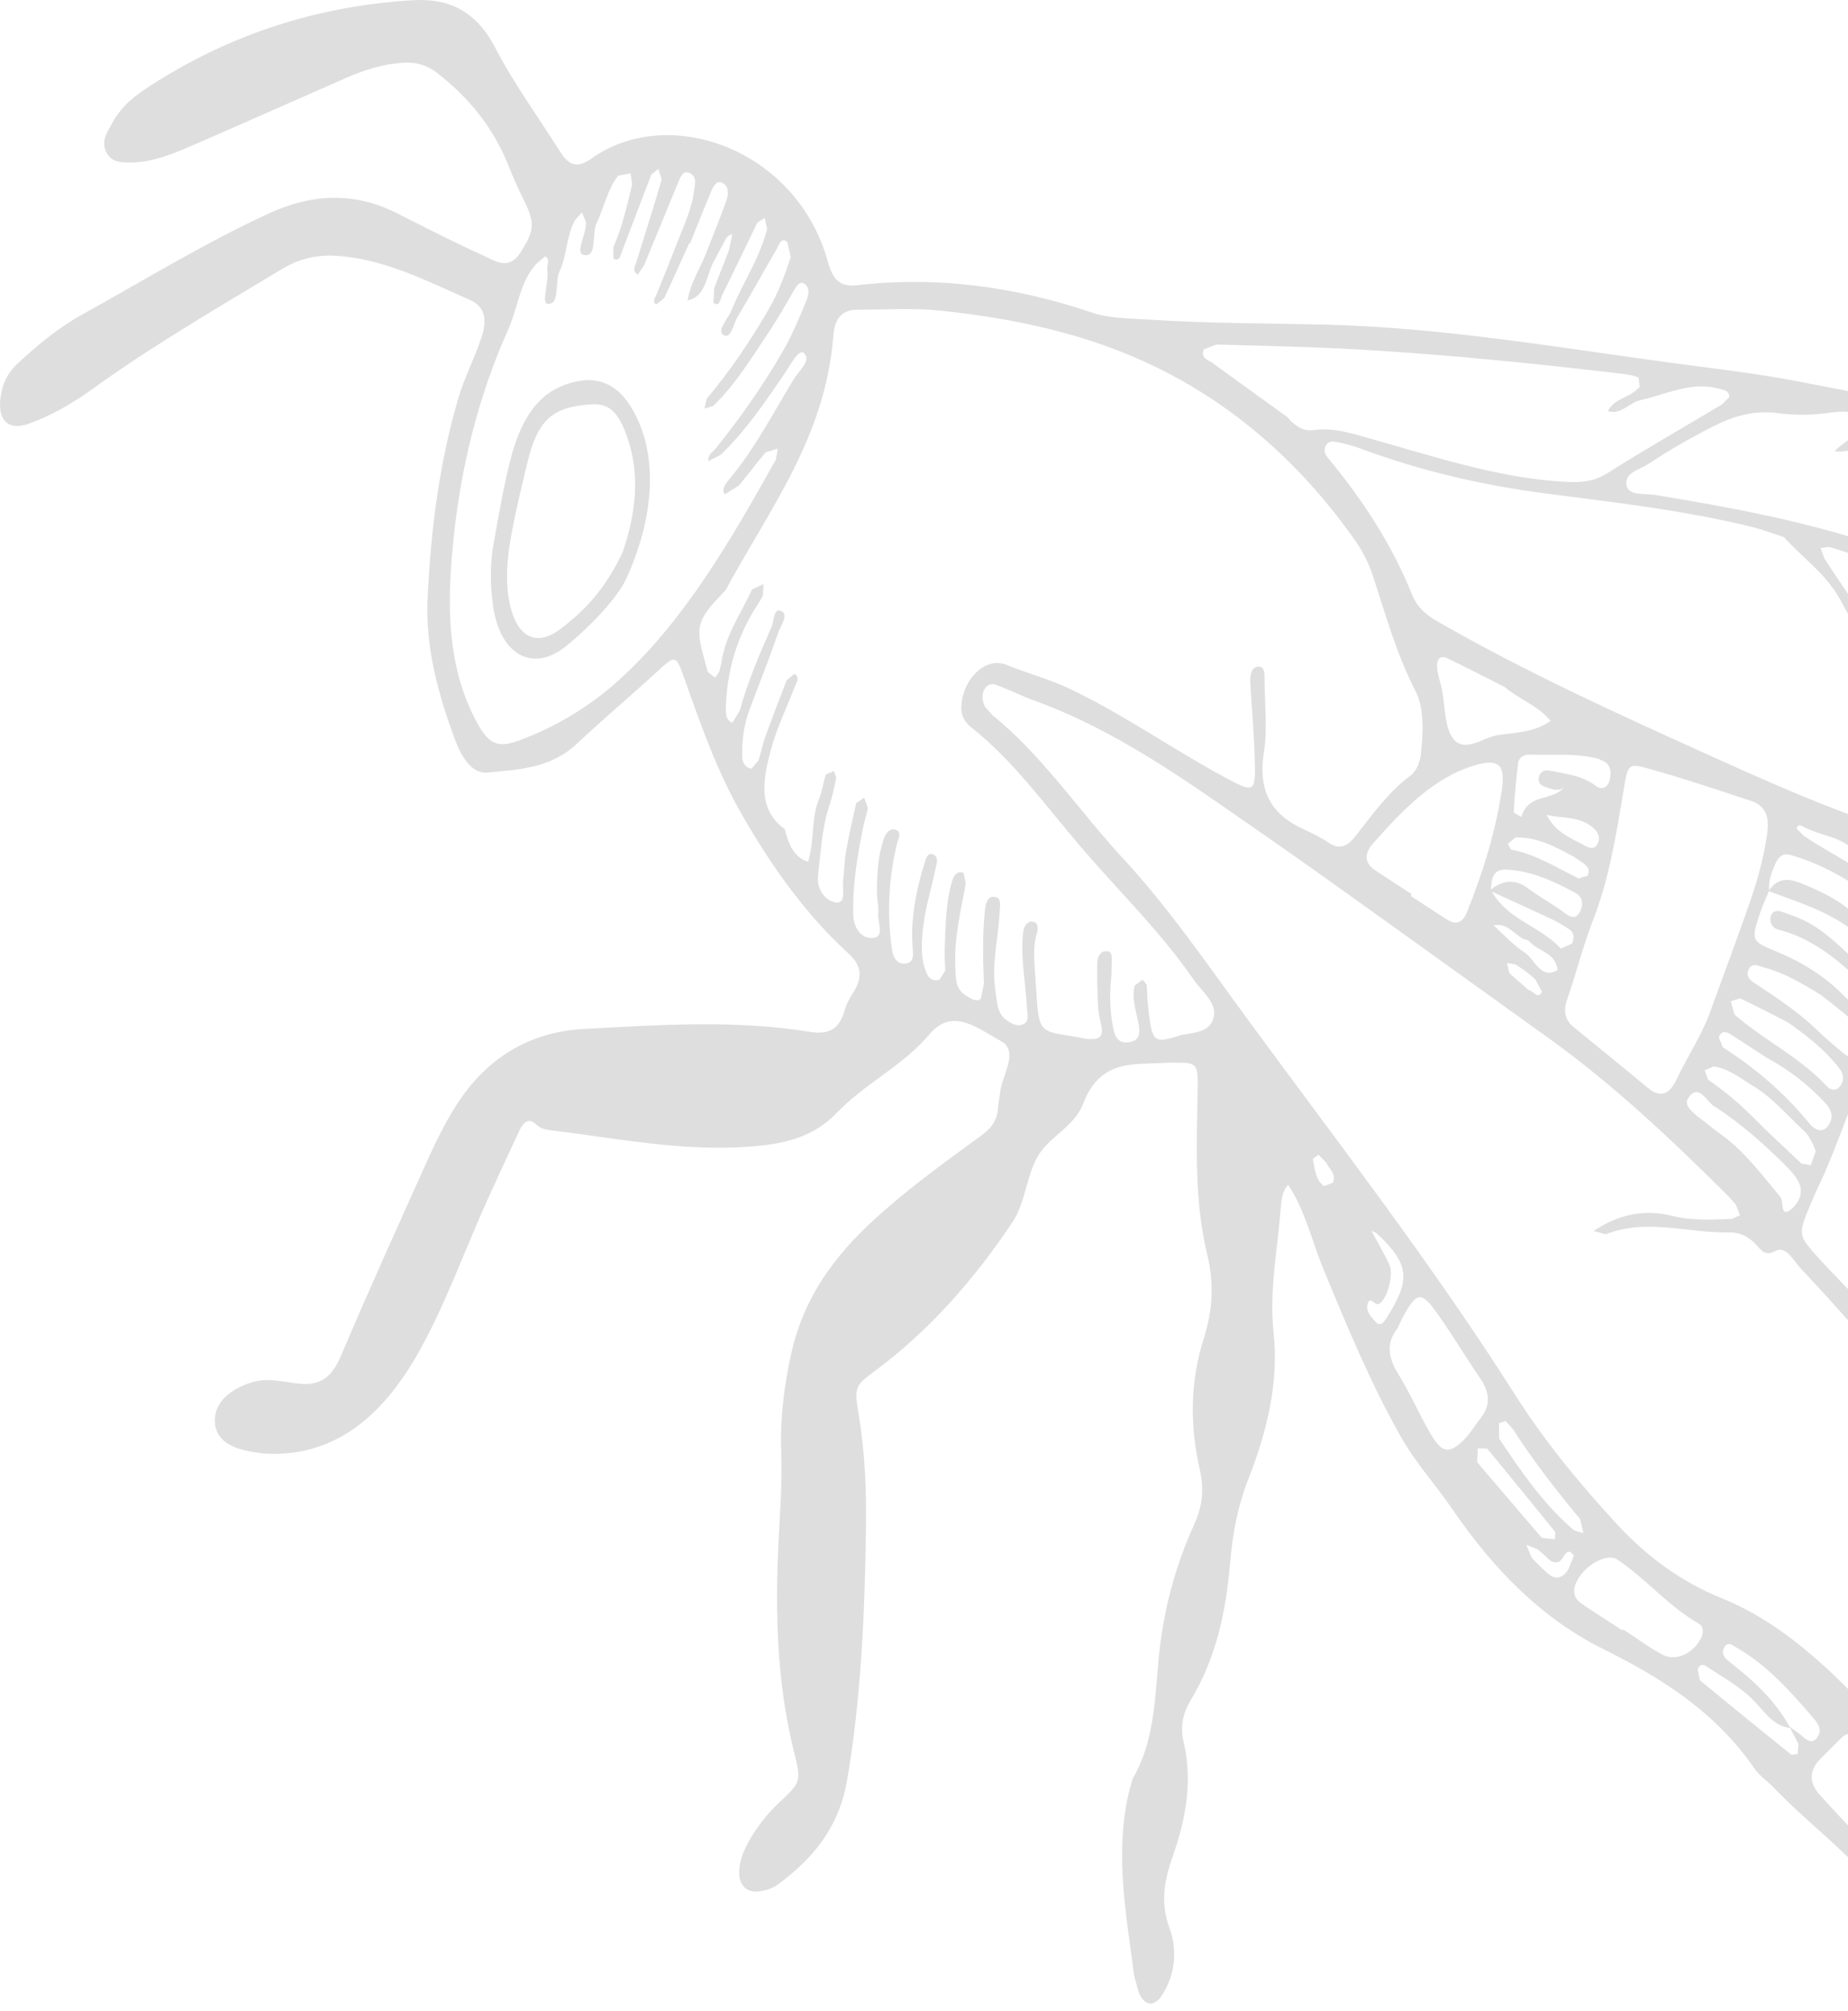 <?xml version="1.0" encoding="UTF-8"?> <svg xmlns="http://www.w3.org/2000/svg" width="216" height="235" viewBox="0 0 216 235" fill="none"><path d="M241.849 96.039C242.881 95.552 242.723 94.503 242.019 93.716C240.8 92.362 239.222 91.75 237.717 91.029C233.307 88.895 229.169 86.127 225.061 83.28C220.559 80.155 217.817 75.064 215.075 70.061C213.364 66.951 210.724 65.254 208.534 62.778C207.242 62.363 205.95 61.86 204.627 61.54C196.667 59.603 188.591 58.7 180.534 57.651C173.247 56.697 166.076 55.036 159.068 52.436C158.17 52.101 157.242 51.839 156.314 51.671C155.828 51.577 155.203 51.446 154.906 52.196C154.615 52.953 155.118 53.39 155.476 53.827C159.305 58.489 162.648 63.557 165.044 69.478C165.651 70.986 166.701 71.86 167.999 72.61C178.514 78.648 189.41 83.571 200.295 88.494C209.778 92.784 219.322 96.942 229.369 99.186C234.035 100.227 237.851 97.918 241.849 96.039ZM226.123 107.248C224.26 105.136 224.224 105.165 223.338 108.02C220.365 117.612 217.435 127.225 213.206 137.225C212.872 137.96 212.114 139.504 211.459 141.114C210.227 144.143 210.221 144.376 212.162 146.569C213.934 148.579 215.833 150.414 217.653 152.359C222.319 157.355 221.069 158.098 225.522 151.244L226.196 150.028C230.758 142.847 233.586 134.559 236.668 126.424C237.887 123.219 237.681 120.474 235.515 118.005C232.378 114.429 229.272 110.809 226.123 107.248ZM224.934 156.342L225.607 157.923C228.908 159.94 231.559 162.875 234.016 166.182C235.946 168.767 236.431 168.541 238.197 165.475C239.149 163.815 239.501 162.54 237.972 160.887C235.467 158.163 233.1 155.264 230.455 153.48C229.8 152.949 229.484 152.635 229.126 152.402C228.568 152.031 227.882 151.281 227.355 152.096C226.627 153.225 227.585 153.852 228.216 154.325C230.74 156.255 233.118 158.382 235.102 161.091C235.782 162.023 237.487 163.261 236.904 163.866C235.903 164.907 235.078 162.955 234.241 162.147C231.826 159.795 229.502 157.296 226.633 155.723C225.917 155.33 225.243 155.483 224.934 156.342ZM238.549 126.344C238.227 127.21 238.609 127.881 239.095 128.492C240.472 130.24 241.697 132.185 243.524 133.372L243.421 133.292C243.36 130.153 241.34 128.186 240.247 125.667L239.265 125.244L238.549 126.344ZM246.927 140.844C244.288 137.596 241.643 134.362 239.21 131.376C238.087 130.67 237.25 129.963 236.449 131.274C235.679 132.527 236.073 133.299 237.129 133.918C238.743 134.872 239.89 136.46 241 138.113C242.359 140.131 243.839 142.024 245.295 143.94L246.278 144.559C246.927 144.508 247.067 143.772 247.176 143.138C247.304 142.352 247.474 141.522 246.927 140.844ZM240.399 157.282C238.021 154.675 236.11 151.426 233.179 149.547C232.445 149.14 231.729 148.681 230.977 148.339C230.504 148.135 229.964 147.829 229.533 148.535C229.096 149.241 229.442 149.737 229.86 150.145C232.918 153.051 236.104 155.774 238.676 159.358C239.095 159.933 239.774 160.581 240.405 159.896C241.085 159.146 241.036 157.974 240.399 157.282ZM233.628 143.24C234.18 142.505 235.127 143.415 235.703 144.063C237.384 145.95 238.943 147.996 240.696 149.781C241.552 150.647 242.201 153.422 243.627 151.623C244.78 150.166 242.935 148.885 242.062 147.749C240.041 145.127 238.069 142.439 235.588 140.385L235.303 139.191L236.371 138.951C237.778 139.635 238.919 140.742 239.902 142.141C241.212 143.998 242.553 145.833 243.906 147.646L244.998 147.952C245.562 147.53 245.532 146.875 245.162 146.314C243.22 143.401 241.315 140.451 238.894 138.055C235.03 134.231 235.479 133.94 232.858 140.364C232.712 140.684 232.19 141.835 231.675 142.971C231.092 144.267 230.977 145.403 232.263 146.241C235.303 148.222 237.56 151.252 239.762 154.354L240.903 155.745L241.94 155.993L242.219 154.733C241.843 153.888 241.37 153.072 240.812 152.38C238.834 149.933 236.923 147.406 234.611 145.382C233.974 144.828 232.894 144.231 233.628 143.24ZM241.297 162.533C239.956 165.534 238.361 168.374 236.844 171.258C236.006 172.86 236.104 174.302 237.165 175.686C239.095 178.199 240.976 180.762 242.953 183.217C244.525 185.161 245.041 185.096 246.588 183.224C248.82 180.522 249.997 176.99 251.696 173.858C252.643 171.52 253.577 169.168 254.542 166.837C255.555 164.383 255.779 161.907 254.827 159.35C253.334 155.345 251.903 151.303 250.361 147.326C249.5 145.112 248.735 145.09 247.728 147.377C245.526 152.388 243.524 157.537 241.297 162.533ZM248.189 185.118C248.42 186.683 249.476 187.579 250.313 188.577C253.577 192.481 256.495 196.69 258.849 201.46C259.262 202.291 259.79 203.041 260.3 203.798L261.276 204.184L261.574 203.339C261.707 202.378 261.762 201.46 261.252 200.55C258.03 194.775 254.906 188.897 250.446 184.302L249.597 183.311L248.845 183.472C248.438 183.887 248.074 184.382 248.189 185.118ZM253.389 173.989C253.256 174.768 252.891 175.635 253.468 176.283C255.725 178.81 256.635 182.663 259.28 184.804C260.069 182.86 259.517 181.163 258.467 179.648C257.339 178.031 256.089 176.545 254.948 174.943L254.687 173.603L255.786 173.596C256.368 173.975 256.847 174.586 257.405 175.038L258.455 175.628L258.649 174.331C258.334 172.758 257.988 171.178 257.539 169.648C257.072 168.053 256.489 167.959 255.616 169.386C254.742 170.814 253.711 172.154 253.389 173.989ZM260.3 190.536C258.067 186.494 255.713 182.561 253.031 178.92L252.515 178.228C251.872 177.798 251.472 178.191 251.193 178.788C250.459 180.318 251.023 181.512 251.866 182.707C254.651 186.64 257.484 190.521 259.784 194.913C260.099 195.503 260.293 196.712 261.131 196.289C261.895 195.911 261.446 194.898 261.373 194.148C261.258 192.845 260.912 191.65 260.3 190.536ZM260.342 208.583C258.431 203.303 256.071 198.402 252.151 194.869C252.37 196.29 253.286 197.222 253.917 198.343C256.113 202.269 257.545 206.602 258.825 211.045C259.086 211.948 258.625 213.295 259.826 213.703C260.069 212.633 260.385 211.569 260.536 210.484L260.342 208.583ZM227.81 163.953C229.363 165.956 230.989 167.893 232.651 169.765C233.173 170.355 233.883 171.374 234.653 170.398C235.187 169.728 234.647 168.833 234.198 168.265C232.536 166.16 230.886 164.033 228.902 162.511C228.21 162.154 227.446 161.215 227.021 161.746C226.238 162.722 227.361 163.371 227.81 163.953ZM254.912 220.666C257.223 214.621 255.901 209.166 253.268 204.031C251.15 199.902 248.711 195.962 246.157 192.189C240.442 183.741 234.447 175.599 227.895 168.032C222.131 161.375 216.482 154.587 210.488 148.244C209.602 147.312 208.777 145.534 207.539 146.19C206.295 146.838 205.883 146.139 205.197 145.389C204.36 144.479 203.286 144.005 202.206 144.027C197.364 144.143 192.505 142.323 187.681 144.245L186.274 143.859C189.168 141.893 192.213 141.281 195.502 142.097C197.765 142.65 200.083 142.534 202.388 142.447L203.371 142.024L202.886 140.75L201.994 139.766C195.32 133.124 188.512 126.701 181.05 121.348C172.446 115.179 163.861 108.988 155.252 102.842C151.053 99.848 146.831 96.913 142.602 93.986C135.679 89.186 128.647 84.671 120.942 81.888C119.389 81.328 117.89 80.556 116.337 80.01C115.87 79.842 115.263 80.017 114.972 80.738C114.705 81.401 114.875 82.034 115.123 82.588L115.997 83.571C121.785 88.225 126.142 94.779 131.262 100.314C136.692 106.185 141.334 113.009 146.169 119.585C156.635 133.845 167.423 147.778 177.039 162.919C180.576 168.49 184.684 173.45 189.016 178.14C192.596 182.015 196.655 184.914 201.193 186.749C206.69 188.97 211.368 192.75 215.778 197.149C222.44 203.798 229.029 210.557 235.879 216.915C240.041 220.782 244.464 224.307 250.143 224.387C253.304 224.431 253.565 224.183 254.912 220.666ZM241.534 229.66L241.054 228.109C236.455 224.409 232.093 220.345 228.04 215.815C227.403 215.109 226.851 215.182 226.317 215.83C225.692 216.587 225.989 217.367 226.554 217.884C229.97 221.008 232.827 225.028 236.51 227.002C238.021 227.992 239.192 228.793 240.399 229.515L241.534 229.66ZM231.826 226.572L231.486 225.378C229.248 223.353 227.003 221.328 224.746 219.333L223.302 219.318C222.713 220.01 223.253 220.549 223.623 220.891C225.104 222.261 226.639 223.55 228.052 224.781C229.144 225.414 230.097 225.989 231.074 226.507L231.826 226.572ZM224.37 211.329C222.015 208.678 219.668 206.02 217.35 203.325C216.652 202.509 215.985 202.364 215.232 203.092C214.395 203.9 213.582 204.752 212.751 205.575C211.41 206.908 211.477 208.372 212.654 209.698C214.82 212.116 217.065 214.431 218.879 216.369C220.814 217.738 222.295 217.163 224.242 214.97C225.34 213.74 225.528 212.633 224.37 211.329ZM212.514 202.859C212.969 202.05 212.46 201.373 211.962 200.79C209.268 197.637 206.514 194.578 203.074 192.604C202.546 192.298 201.818 191.629 201.429 192.765C201.199 193.442 201.769 193.901 202.194 194.236C204.827 196.311 207.357 198.533 209.165 201.766H209.159L210.506 202.764C211.179 203.369 211.889 203.988 212.514 202.859ZM210.209 203.813L209.238 201.919C207.478 201.795 206.386 200.259 205.227 198.991C203.601 197.207 201.636 196.173 199.755 194.935C199.354 194.665 198.796 194.192 198.426 195.095L198.693 196.362C202.236 199.29 205.798 202.181 209.371 205.058L210.112 204.985L210.209 203.813ZM198.839 191.388C199.148 190.733 199.1 190.033 198.547 189.728C195.083 187.776 192.365 184.477 189.058 182.262C187.596 181.287 184.381 183.493 184.029 185.605C183.865 186.589 184.417 187.106 184.999 187.506C186.534 188.54 188.088 189.531 189.635 190.536L189.695 190.398C191.237 191.403 192.735 192.531 194.331 193.376C195.902 194.214 198.002 193.165 198.839 191.388ZM183.956 181.789C183.046 180.5 182.797 182.357 182.148 182.539C181.329 182.772 180.934 182.073 180.407 181.636L179.751 181.075L178.392 180.515L179.023 182.029C179.612 182.678 180.237 183.282 180.886 183.85C181.802 184.659 182.615 184.477 183.319 183.399L183.956 181.789ZM175.219 168.097C177.828 172.045 180.522 175.897 183.98 178.84L185.072 179.175L184.69 177.529C181.923 174.186 179.236 170.763 176.845 167.019L175.978 166.072L175.213 166.32L175.219 168.097ZM172.659 170.879C175.171 173.836 177.695 176.771 180.218 179.721L181.729 179.881L181.79 179.036C179.145 175.788 176.505 172.525 173.836 169.299L172.732 169.255L172.659 170.879ZM173.011 161.084C171.391 158.709 169.898 156.211 168.254 153.859C166.106 150.778 165.645 150.836 163.873 154.085L163.352 155.228C162.053 156.801 162.175 158.571 163.437 160.581C164.808 162.773 165.863 165.242 167.174 167.493C168.521 169.823 169.364 169.969 171.099 168.272C171.821 167.565 172.361 166.604 173.017 165.788C174.285 164.208 174.121 162.701 173.011 161.084ZM160.858 144.085L160.294 143.823C161.004 145.141 161.75 146.437 162.399 147.799C162.994 149.038 161.95 152.431 160.979 152.402C160.591 152.395 160.1 151.419 159.839 152.424C159.62 153.269 160.288 153.903 160.761 154.449C161.313 155.082 161.72 154.565 162.059 154.034C164.953 149.489 164.741 147.683 160.858 144.085ZM155.78 138.215C156.235 137.159 155.337 136.591 154.985 135.841L154.105 134.938L153.45 135.426C153.668 136.591 153.765 137.887 154.748 138.616L155.78 138.215ZM181.238 84.248C179.715 82.391 177.579 81.757 175.911 80.308C173.63 79.157 171.409 77.999 169.164 76.922C168.309 76.514 167.872 77.089 167.975 78.087C168.054 78.881 168.333 79.638 168.503 80.418C168.927 82.449 168.83 85.1 169.892 86.368C171.275 88.028 173.399 86.12 175.201 85.88C177.233 85.603 179.375 85.574 181.238 84.248ZM164.984 104.48L164.887 104.699C166.306 105.624 167.726 106.563 169.152 107.474C170.153 108.115 170.942 107.874 171.457 106.6C173.29 102.07 174.758 97.379 175.522 92.442C175.996 89.376 175.177 88.654 172.598 89.375C167.665 90.759 164.007 94.59 160.458 98.596C159.517 99.652 159.396 100.824 160.725 101.698C162.144 102.631 163.564 103.548 164.984 104.48ZM188.16 91.072C188.33 90.264 188.294 89.448 187.536 89.004L186.783 88.662C184.114 87.984 181.402 88.269 178.708 88.188C178.162 88.174 177.537 88.48 177.452 89.171C177.203 91.08 177.027 93.01 176.93 94.94L177.81 95.479C178.677 92.624 181.389 93.694 182.779 92.026C182.136 92.507 181.468 92.252 180.837 92.041C180.352 91.874 179.685 91.684 179.867 90.825C180.024 90.096 180.613 89.944 181.165 90.06C183.016 90.446 184.908 90.606 186.583 91.874C187.171 92.318 187.942 92.107 188.16 91.072ZM186.085 96.636C184.466 95.333 182.542 95.675 180.783 95.216C181.79 97.307 183.628 97.933 185.303 98.858C185.806 99.135 186.401 99.273 186.723 98.618C187.153 97.744 186.698 97.124 186.085 96.636ZM174.248 103.949C175.662 102.863 177.076 102.674 178.605 103.818C179.976 104.844 181.468 105.638 182.84 106.658C183.659 107.27 184.308 107.51 184.781 106.286C185.121 105.405 184.842 104.728 184.12 104.335C181.541 102.951 178.944 101.742 176.044 101.625C174.461 101.56 174.37 102.696 174.248 103.949ZM177.124 97.868L176.238 98.625L176.621 99.288C179.436 99.79 181.917 101.385 184.502 102.652L185.533 102.354C185.97 101.582 185.436 101.203 185.03 100.846L183.98 100.14C181.796 98.938 179.594 97.78 177.124 97.868ZM183.744 110.263C184.004 109.666 184.035 109.003 183.428 108.61C182.833 108.224 182.239 107.823 181.614 107.532C179.199 106.396 176.778 105.303 174.358 104.196C176.36 107.597 180 108.187 182.439 110.86L183.744 110.263ZM179.454 114.458C178.744 113.781 177.943 113.22 177.136 112.696L176.129 112.543L176.439 113.737C177.179 114.393 177.919 115.048 178.647 115.689C179.217 115.725 179.697 116.876 180.231 115.915L179.454 114.458ZM182.063 113.344C181.717 111.152 179.836 111.305 178.611 109.877C177.288 109.761 176.36 107.699 174.576 108.144C175.759 109.207 176.863 110.452 178.156 111.268C179.405 112.062 180.073 114.575 182.063 113.344ZM204.609 105.201C205.482 102.66 206.198 100.045 206.568 97.292C206.841 95.282 206.216 94.109 204.706 93.607C200.665 92.274 196.624 90.912 192.547 89.783C190.32 89.164 190.26 89.354 189.774 92.318C188.913 97.54 188.076 102.747 186.164 107.634C185.018 110.562 184.253 113.701 183.204 116.687C182.694 118.136 182.876 119.163 183.938 120.03C186.844 122.404 189.756 124.763 192.65 127.16C194.118 128.376 195.162 127.837 195.969 126.125C197.292 123.3 199.081 120.787 200.076 117.721C201.593 113.548 203.159 109.404 204.609 105.201ZM217.265 122.091C217.617 120.845 217.144 119.818 216.343 119.105C215.147 118.034 213.873 117.102 212.866 116.293C210.561 114.866 208.486 113.671 206.21 113.067C205.579 112.899 204.785 112.426 204.39 113.285C203.953 114.261 204.809 114.698 205.349 115.062C207.721 116.643 210.099 118.194 212.235 120.233C213.291 121.246 214.389 122.2 215.511 123.117C216.525 123.948 216.992 123.081 217.265 122.091ZM213.837 131.318C214.395 130.32 213.898 129.497 213.254 128.806C211.234 126.628 208.953 124.938 206.477 123.598C205.064 122.673 203.65 121.727 202.218 120.838C201.727 120.532 201.15 120.43 200.902 121.246L201.375 122.396C205.076 124.763 208.474 127.604 211.428 131.224C212.005 131.93 213.06 132.695 213.837 131.318ZM212.235 134.523C211.908 133.67 211.483 132.753 210.888 132.192C208.886 130.313 207.048 128.15 204.73 126.795C203.31 125.9 201.933 124.844 200.295 124.632L199.245 125.069L199.652 126.176C201.514 127.465 203.274 128.907 204.918 130.583C206.756 132.447 208.68 134.188 210.567 135.979L211.647 136.161L212.235 134.523ZM202.728 118.551C206.186 121.588 210.275 123.445 213.509 126.926C214.013 127.473 214.795 127.538 215.244 126.686C215.675 125.863 215.269 125.179 214.777 124.581C213.066 122.484 211.052 120.918 208.941 119.454C207.096 118.515 205.264 117.539 203.389 116.672L202.303 117.007L202.728 118.551ZM197.273 128.427C196.667 129.468 198.76 130.634 199.797 131.529C200.453 132.097 201.175 132.549 201.848 133.088C204.208 134.974 206.107 137.487 208.091 139.876C208.516 140.393 208.043 142.323 209.317 141.354C210.087 140.764 210.967 139.446 210.172 138.018C209.735 137.232 209.092 136.591 208.474 135.979C206.077 133.619 203.595 131.398 200.544 129.388C199.64 129.09 198.517 126.278 197.273 128.427ZM208.17 106.527C209.335 106.891 210.5 107.328 211.586 107.947C213.679 109.134 215.42 110.94 217.228 112.637C217.957 113.322 218.885 114.895 219.825 113.169C220.663 111.632 219.401 110.904 218.521 110.19C217.963 109.731 217.356 109.375 216.792 108.923C213.734 106.454 210.19 105.456 206.756 104.145C206.411 104.997 206.01 105.82 205.719 106.694C204.688 109.841 204.663 109.972 207.472 111.13C210.439 112.353 213.194 113.956 215.578 116.424L216.858 117.604L218.23 117.859C218.751 117.218 218.879 116.373 218.302 115.703C217.526 114.8 216.707 113.948 215.839 113.191C213.418 111.072 210.828 109.375 207.855 108.639C207.315 108.501 206.86 108.056 206.938 107.299C207.029 106.418 207.721 106.381 208.17 106.527ZM210.852 97.685C214.092 99.907 217.684 101.37 220.59 104.306L221.542 104.014L221.378 103.177C219.164 102.645 218.132 100.067 216.197 98.916C214.644 97.722 212.702 97.591 210.979 96.709C210.64 96.542 210.172 96.178 209.984 96.833L210.852 97.685ZM207.533 100.883C207.09 101.873 206.696 102.871 206.781 104.036C207.764 102.616 209.013 102.623 210.348 103.155C212.654 104.073 214.917 105.099 216.864 106.927C217.708 107.714 218.642 108.384 219.589 108.981C220.189 109.353 220.917 109.484 221.275 108.493C221.56 107.699 221.518 106.862 220.863 106.345C217.247 103.483 213.449 101.072 209.189 99.892C208.455 99.688 207.891 100.081 207.533 100.883ZM141.868 118.806C142.22 117.146 140.46 115.849 139.514 114.48C135.606 108.821 130.838 104.225 126.469 99.135C122.289 94.27 118.491 88.931 113.582 85.049C112.879 84.489 112.345 83.804 112.357 82.69C112.405 79.507 115.136 76.659 117.647 77.694C120.068 78.691 122.562 79.325 124.964 80.461C131.171 83.389 136.899 87.453 142.954 90.723C146.812 92.806 146.825 92.835 146.624 87.679C146.521 85.079 146.291 82.486 146.145 79.893C146.096 79.048 146.194 78.028 146.964 77.919C147.941 77.781 147.795 78.939 147.807 79.66C147.838 82.42 148.147 85.26 147.729 87.933C146.97 92.82 148.9 95.296 152.334 96.891C153.347 97.358 154.36 97.846 155.301 98.486C156.629 99.397 157.539 98.858 158.486 97.649C160.433 95.165 162.296 92.551 164.747 90.73C165.657 90.06 166.003 88.968 166.106 87.868C166.343 85.428 166.488 82.784 165.421 80.701C163.261 76.492 161.962 71.904 160.494 67.366C160.009 65.866 159.311 64.475 158.419 63.2C151.636 53.55 143.287 46.537 133.471 42.131C125.929 38.744 118.024 37.171 110.039 36.312C106.817 35.962 103.547 36.195 100.295 36.188C98.566 36.181 97.571 37.011 97.395 39.298C96.473 51.147 89.872 59.566 84.836 68.925L83.938 69.901C80.892 73.025 81.553 74.118 82.731 78.531L83.592 79.194L84.078 78.48L84.296 77.548C84.769 74.212 86.608 71.707 87.912 68.874L89.247 68.262L89.162 69.595C88.755 70.433 88.203 71.168 87.748 71.977C85.964 75.152 84.988 78.655 84.848 82.486C84.818 83.301 84.818 84.234 85.619 84.452L86.462 83.054C87.402 79.631 88.78 76.456 90.169 73.287C90.49 72.566 90.406 70.855 91.413 71.459C92.165 71.904 91.225 73.178 90.939 73.994C89.902 76.994 88.743 79.93 87.621 82.886C86.941 84.7 86.686 86.608 86.759 88.567C86.79 89.266 87.293 89.776 87.833 89.827L88.628 88.902C88.956 88.014 89.113 87.045 89.435 86.156C90.242 83.921 91.085 81.707 91.947 79.5L92.851 78.75C93.555 79.143 93.087 79.755 92.881 80.294C91.91 82.806 90.721 85.231 90.042 87.846C89.192 91.123 88.537 94.612 91.74 96.906C92.159 98.676 92.808 100.198 94.446 100.708C95.217 98.312 94.768 95.61 95.769 93.257C96.127 92.405 96.224 91.407 96.527 90.512L97.474 90.104L97.741 90.89C97.51 91.99 97.286 93.112 96.934 94.16C96.06 96.768 95.939 99.535 95.623 102.266C95.405 104.16 96.655 105.267 97.589 105.449C98.966 105.718 98.439 103.905 98.554 102.9C98.681 101.771 98.694 100.62 98.888 99.513C99.227 97.613 99.652 95.726 100.077 93.855L100.999 93.221L101.436 94.408C101.296 95.195 101.029 95.952 100.872 96.739C100.204 100.067 99.64 103.417 99.731 106.869C99.779 108.668 100.841 109.746 102.061 109.608C103.456 109.447 102.546 107.765 102.661 106.775C102.752 105.995 102.498 105.158 102.498 104.349C102.498 102.237 102.607 100.125 103.262 98.13C103.523 97.336 104.081 96.629 104.821 97.03C105.428 97.358 104.955 98.108 104.821 98.676C103.881 102.645 103.662 106.658 104.227 110.744C104.378 111.865 104.767 112.645 105.737 112.608C107.024 112.557 106.696 111.239 106.648 110.409C106.459 107.08 107.109 103.963 108.055 100.89C108.237 100.293 108.443 99.528 109.123 99.87C109.772 100.205 109.451 101.006 109.335 101.574C108.88 103.781 108.201 105.944 107.922 108.173C107.685 110.066 107.539 112.106 108.389 113.905C108.65 114.451 109.25 114.691 109.827 114.473L110.488 113.409C110.464 112.601 110.385 111.785 110.415 110.977C110.518 108.224 110.524 105.442 111.337 102.813C111.519 102.223 111.987 101.727 112.624 102.019L112.885 103.22C112.32 106.396 111.52 109.527 111.653 112.841C111.702 114.137 111.623 115.5 112.775 116.25C113.364 116.628 114.056 117.16 114.644 116.723L115.002 114.946C114.881 112.018 114.82 109.09 115.142 106.177C115.214 105.544 115.469 104.794 116.1 104.801C117.126 104.808 116.877 105.74 116.84 106.541C116.707 109.615 115.858 112.637 116.343 115.754C116.543 117.014 116.495 118.398 117.605 119.185C118.206 119.607 118.843 119.993 119.522 119.724C120.408 119.374 120.074 118.456 120.032 117.684C119.868 114.771 119.261 111.887 119.589 108.945C119.662 108.304 120.038 107.634 120.651 107.699C121.361 107.772 121.379 108.464 121.179 109.134C120.645 110.889 120.93 112.666 121.039 114.444C121.47 121.493 121.197 120.248 127.064 121.42H127.877C128.508 121.377 128.89 121.013 128.781 120.212C128.671 119.41 128.405 118.624 128.362 117.823C128.265 116.046 128.21 114.261 128.253 112.484C128.265 111.872 128.58 111.181 129.242 111.152C130.031 111.108 129.958 111.822 129.94 112.463L129.915 113.926C129.673 116.039 129.709 118.114 130.128 120.219C130.425 121.705 131.153 122.003 132.215 121.741C133.337 121.464 133.246 120.488 133.046 119.469C132.767 118.049 132.257 116.643 132.627 115.172L133.568 114.487L134.041 115.092C134.083 116.068 134.114 117.043 134.229 118.005C134.678 121.719 134.848 121.974 137.681 121.071C139.174 120.59 141.425 120.896 141.868 118.806ZM90.679 53.725L90.915 52.429L89.49 52.859C88.428 54.111 87.439 55.451 86.383 56.719L84.745 57.76C84.193 57.236 84.939 56.347 85.352 55.859C88.258 52.392 90.394 48.219 92.79 44.294C93.354 43.369 94.841 42.189 93.997 41.279C93.421 40.66 92.39 42.626 91.753 43.573C89.453 46.996 87.117 50.361 84.26 53.135L82.797 53.893C82.712 53.084 83.301 52.844 83.659 52.4C86.474 48.897 89.089 45.197 91.419 41.191C92.523 39.305 93.367 37.295 94.204 35.256C94.501 34.52 94.75 33.595 93.967 33.136C93.421 32.809 93.057 33.508 92.748 34.032C91.886 35.489 91.067 36.989 90.139 38.387C88.027 41.555 86.031 44.862 83.368 47.44L82.33 47.746L82.615 46.573C85.321 43.376 87.694 39.851 89.866 36.115C90.964 34.221 91.734 32.146 92.426 30.026L92.019 28.286C91.31 27.681 91.103 28.541 90.843 28.985C89.289 31.658 87.803 34.382 86.213 37.018C85.716 37.848 85.443 39.8 84.502 39.108C83.799 38.599 85.103 37.237 85.503 36.253C86.802 33.042 88.774 30.252 89.659 26.778L89.38 25.475L88.525 26.014C87.154 28.825 85.819 31.658 84.423 34.447C84.211 34.87 84.12 35.955 83.392 35.387L83.483 33.653C84.035 32.168 84.66 30.718 85.2 29.233L85.6 27.397C84.818 27.463 84.69 28.359 84.302 28.912L83.653 30.143C82.549 31.789 82.694 34.629 80.371 35.11C80.698 33.02 81.845 31.388 82.561 29.509C83.349 27.448 84.223 25.424 84.939 23.319C85.176 22.627 85.194 21.615 84.32 21.331C83.701 21.127 83.362 21.797 83.131 22.35C82.276 24.382 81.469 26.443 80.644 28.49L80.546 28.439C79.576 30.58 78.629 32.743 77.616 34.855L76.718 35.576C76.16 35.307 76.572 34.811 76.736 34.411C77.495 32.51 78.277 30.624 79.011 28.708C79.806 26.647 80.795 24.666 81.111 22.379C81.214 21.607 81.517 20.712 80.692 20.267C79.812 19.794 79.521 20.712 79.23 21.411C77.901 24.608 76.603 27.827 75.274 31.032L74.564 32.073C73.836 31.745 74.224 31.104 74.4 30.551C75.389 27.368 76.403 24.186 77.343 20.974L76.948 19.736L76.136 20.391C74.995 23.341 73.879 26.305 72.744 29.262C72.538 29.801 72.41 30.653 71.7 30.223L71.676 28.905C72.726 26.596 73.266 24.069 73.885 21.571L73.709 20.267L72.252 20.529C71.015 22.103 70.608 24.236 69.741 26.057C69.128 27.346 69.838 30.107 68.254 29.801C67.138 29.59 68.6 27.325 68.485 25.933L68.018 24.819L67.217 25.722C66.192 27.521 66.288 29.823 65.421 31.658C64.79 32.976 65.487 35.547 64.05 35.518C63.2 35.496 64.195 32.947 63.965 31.534C63.88 30.995 64.383 30.238 63.698 29.968L62.751 30.777C60.773 32.801 60.555 35.933 59.414 38.482C55.829 46.464 53.742 55.022 52.91 63.972C52.273 70.797 52.291 77.621 55.434 83.841C56.993 86.914 58.007 87.526 60.731 86.513C65.032 84.911 69.031 82.529 72.598 79.245C80.14 72.297 85.455 63.047 90.679 53.725ZM140.715 40.82C140.272 41.869 141.218 42.051 141.74 42.429C144.859 44.702 147.99 46.952 150.441 48.722C151.782 50.251 152.679 50.375 153.668 50.244C155.871 49.953 157.964 50.637 160.081 51.235C167.581 53.332 175.019 55.845 182.779 56.296C184.569 56.398 186.195 56.362 187.863 55.306C192.292 52.502 196.818 49.931 201.29 47.251L202.133 46.391C202.091 45.576 201.375 45.561 200.89 45.423C197.722 44.527 194.798 46.085 191.777 46.748C190.46 47.039 189.422 48.54 187.924 48.037C188.725 46.559 190.278 46.53 191.322 45.517L191.649 45.233L191.516 44.112C190.885 43.857 190.199 43.755 189.532 43.675C179.302 42.459 169.055 41.432 158.789 40.842C153.256 40.521 147.716 40.419 142.177 40.266L140.715 40.82ZM200.313 49.793C197.698 51.118 195.126 52.589 192.644 54.235C191.685 54.876 189.811 55.24 190.12 56.74C190.375 57.971 192.207 57.636 193.372 57.826C203.553 59.501 213.691 61.394 223.514 65.211C226.074 66.201 228.714 66.959 231.353 67.607C236.431 68.859 241.558 68.262 246.685 68.146C255.209 67.942 263.606 66.172 272.082 65.495L272.925 64.781L272.398 64.133C266.288 62.239 260.342 57.687 253.802 62.436L252.637 62.727L251.988 63.011C251.702 62.232 252.133 62.305 252.546 62.356C253.08 61.074 254.311 61.001 255.124 60.2L255.828 59.202C255.792 58.408 255.106 58.372 254.621 58.19C253.656 57.833 252.746 58.292 251.915 58.743C249.603 60.003 246.976 60.229 244.822 61.977L244.052 62.035L244.367 60.761C245.902 59.246 248.135 59.18 249.5 57.265L249.761 56.864L249.433 56.988C248.02 56.143 246.673 56.165 245.174 56.944C242.322 58.423 239.38 59.661 236.462 60.965L235.351 61.11C234.926 60.28 235.588 60.047 236.043 59.778C237.99 58.641 239.944 57.542 241.88 56.384L242.62 55.415C242.553 54.65 241.88 54.585 241.382 54.41C240.551 54.118 239.792 54.505 239.034 54.869C236.267 56.194 233.501 57.498 230.728 58.801C230.285 59.013 229.727 59.734 229.405 59.013L230.237 57.534C231.05 56.966 231.954 56.566 232.748 55.968C234.029 55.014 236.777 55.284 236.395 53.296C236.091 51.694 233.294 52.232 231.638 51.664L230.206 52.364C227.846 53.9 225.292 54.629 222.671 55.117C223.071 54.009 224.012 53.798 224.819 53.376C225.874 52.83 227.707 52.618 227.494 51.162C227.282 49.705 225.401 50.2 224.254 49.902C223.01 49.581 221.906 50.448 220.735 50.797C218.624 51.438 216.707 53.026 214.407 52.735C215.742 51.468 217.216 50.55 218.891 50.149L218.776 49.982L218.739 50.026L218.757 49.967L218.763 49.96C217.398 47.622 215.184 48.066 213.394 48.292C211.495 48.54 209.572 48.518 207.782 48.278C205.076 47.921 202.673 48.598 200.313 49.793ZM281.086 67.534C270.765 66.958 260.579 69.019 250.331 69.894L249.336 70.505C249.342 71.365 250.076 71.284 250.519 71.379C252.8 71.838 255.233 72.195 256.993 73.987C261.683 78.779 267.538 80.447 273.016 83.134C276.044 84.62 279.193 85.377 282.469 85.661C284.744 85.858 287.02 86.36 289.258 86.943C296.988 88.968 304.414 91.793 310.275 98.683C310.845 99.353 311.592 99.907 312.478 99.608C314.061 99.076 315.784 95.923 315.517 93.862C315.293 92.099 314.826 90.41 314.261 88.742C313.655 86.936 312.714 86.273 311.137 86.419C309.911 86.535 308.473 87.431 307.575 85.574L309.128 85.268C309.62 85.071 310.208 84.816 310.208 84.015C310.208 83.243 309.626 83.025 309.201 82.668C308.237 81.845 307.12 81.896 306.058 82.071C303.923 82.42 301.72 82.347 299.664 83.316C299.16 83.556 298.511 83.884 298.341 83.076C298.183 82.282 299.039 82.34 299.445 82.056L300.944 81.357C302.194 81.015 304.529 81.313 304.354 79.929C304.062 77.643 301.975 78.917 300.574 78.91C299.19 78.91 297.91 79.434 296.581 79.697C295.053 80.002 293.56 80.796 291.964 80.323C293.584 78.444 295.841 78.669 297.777 77.803C298.462 77.497 299.652 77.635 299.561 76.346C299.494 75.378 298.559 74.795 297.783 74.627C297.018 74.46 296.193 74.73 295.398 74.759C291.097 74.904 287.086 76.812 282.912 77.701C283.658 76.251 285.042 76.106 286.2 75.582C287.827 74.853 289.531 74.373 291.194 73.754C291.71 73.564 292.219 73.215 292.086 72.435C291.958 71.729 291.388 71.423 290.872 71.343L289.313 71.539C284.848 71.94 280.479 72.989 276.153 74.322C277.955 71.998 280.6 71.984 282.839 70.869C283.755 70.411 285.454 70.877 285.406 69.384C285.363 68.124 283.695 68.116 282.694 67.723L281.086 67.534ZM308.625 100.074C307.351 98.144 305.943 96.418 304.141 95.195C298.541 91.393 292.504 89.062 286.182 87.846C280.989 86.841 275.674 86.535 270.796 83.811C266.634 81.495 261.913 80.57 258.249 77.06C256.053 74.955 253.686 73.535 250.992 73.076C245.405 72.115 239.999 69.85 234.253 69.959C231.978 70.003 229.733 69.202 227.506 68.393C222.974 66.755 218.381 65.385 213.807 63.907L212.805 64.045L213.248 65.276C214.971 67.985 216.913 70.527 218.412 73.404C220.493 77.402 223.326 80.264 226.639 82.588C230.382 85.217 234.223 87.613 238.27 89.507C239.532 90.097 240.745 90.825 241.855 91.422C243.973 93.723 246.515 94.503 249.051 94.852C258.364 96.12 267.356 99.193 276.481 101.509C285.114 103.694 293.815 105.143 302.673 103.963C304.56 103.716 306.453 103.497 308.158 102.354C309.007 101.793 309.329 101.152 308.625 100.074ZM228.447 103.737C228.344 104.429 228.877 104.844 229.29 105.267C232.487 108.537 235.509 111.982 238.154 115.944C244.434 125.368 250.046 135.193 253.474 146.7C255.798 154.493 259.104 161.863 260.73 169.962C262.963 181.054 264.365 192.306 264.638 203.718C264.808 210.986 262.199 217.301 259.298 223.404C258.667 224.729 257.242 225.472 256.307 226.63C254.105 229.362 251.09 230.607 248.578 232.806C246.387 234.729 243.317 234.918 240.745 233.695C235.09 231.015 229.096 229.303 223.939 225.137C222.471 223.95 221.033 222.836 219.819 221.263C216.106 216.471 211.374 213.15 207.296 208.882C206.581 208.132 205.695 207.571 205.106 206.719C200.349 199.836 193.936 195.969 187.275 192.648C180.188 189.116 174.534 183.362 169.777 176.392C167.811 173.508 165.499 171.018 163.734 167.9C160.221 161.695 157.46 155.024 154.694 148.331C153.335 145.039 152.534 141.398 150.568 138.47C149.81 139.249 149.761 140.356 149.676 141.434C149.294 146.212 148.335 150.822 148.869 155.825C149.494 161.659 148.014 167.5 145.921 172.816C144.665 176.006 144.058 179.291 143.779 182.649C143.294 188.431 142.092 193.835 139.228 198.591C138.318 200.113 137.888 201.65 138.349 203.594C139.435 208.204 138.579 212.633 137.087 216.9C136.11 219.682 135.576 222.239 136.692 225.305C137.633 227.876 137.378 230.782 135.813 233.178C134.866 234.634 133.683 234.401 133.052 232.69L132.555 230.833C131.651 223.819 130.304 216.828 131.887 209.698L132.385 207.862C134.866 203.667 134.981 198.766 135.418 193.937C135.928 188.387 137.323 183.122 139.544 178.235C140.527 176.086 140.782 174.149 140.236 171.746C139.065 166.626 139.089 161.462 140.697 156.423C141.728 153.182 141.947 150.057 141.097 146.561C139.605 140.415 139.859 133.998 139.981 127.647C140.048 124.188 139.981 124.173 137.123 124.181C136.043 124.188 134.957 124.268 133.871 124.297C130.801 124.378 128.138 124.975 126.615 128.958C125.589 131.624 122.829 132.709 121.403 134.96C119.989 137.203 119.91 140.466 118.339 142.825C113.813 149.613 108.595 155.476 102.437 160.079C99.883 161.987 99.816 162.001 100.386 165.432C101.102 169.772 101.278 174.149 101.217 178.548C101.078 188.468 100.671 198.38 98.997 208.117C98.032 213.718 94.786 217.41 90.849 220.272C90.284 220.68 89.58 220.891 88.919 221.008C87.05 221.328 86.067 220.061 86.498 217.818C86.68 216.9 87.069 215.99 87.512 215.196C88.501 213.448 89.702 211.926 91.115 210.608C93.694 208.205 93.652 208.139 92.76 204.534C90.812 196.617 90.594 188.49 90.988 180.362C91.164 176.793 91.437 173.239 91.31 169.663C91.17 165.723 91.656 161.856 92.505 158.09C94.149 150.786 98.414 145.782 103.28 141.529C106.884 138.375 110.725 135.593 114.541 132.818C115.815 131.894 116.658 130.939 116.683 129.097L116.974 127.189C117.374 125.273 119.049 122.724 116.925 121.617C114.414 120.299 111.398 117.612 108.662 120.845C105.428 124.662 101.163 126.548 97.777 130.073C94.944 133.03 91.401 133.714 87.59 133.998C79.673 134.595 71.949 132.993 64.159 132.054C63.613 131.981 63.127 131.843 62.672 131.406C61.799 130.575 61.174 131.143 60.725 132.09C59.463 134.785 58.207 137.494 56.975 140.211C54.263 146.197 52.049 152.533 48.845 158.178C44.562 165.745 38.822 170.377 30.832 169.86L29.624 169.692C26.53 169.204 25.086 167.988 25.11 165.89C25.128 163.931 26.839 162.329 29.473 161.528C31.396 160.953 33.265 161.55 35.133 161.71C37.487 161.921 38.81 160.909 39.884 158.374C43.203 150.538 46.71 142.818 50.192 135.091C51.096 133.095 52.091 131.136 53.226 129.323C56.969 123.358 62.217 120.568 68.236 120.248C77.028 119.775 85.843 119.156 94.616 120.576C96.624 120.896 98.069 120.532 98.754 117.976C98.954 117.226 99.391 116.541 99.792 115.886C100.866 114.108 100.677 112.805 99.142 111.399C94.143 106.825 90.114 101.167 86.565 94.932C83.865 90.184 82.002 84.969 80.146 79.725C78.981 76.426 79.036 76.463 76.797 78.502C73.678 81.357 70.469 84.066 67.375 86.958C64.274 89.849 60.531 89.922 56.951 90.286C55.094 90.468 53.851 88.276 53.141 86.331C51.224 81.109 49.707 75.727 49.98 69.879C50.356 61.889 51.357 54.024 53.596 46.464C54.312 44.032 55.501 41.796 56.29 39.392C57.006 37.222 56.611 35.795 54.906 35.044C49.84 32.809 44.841 30.23 39.314 29.895C37.075 29.764 35.036 30.194 33.034 31.396C25.529 35.919 17.969 40.295 10.755 45.495C8.426 47.171 5.968 48.584 3.366 49.516C0.72 50.455 -0.53 48.853 0.21 45.649C0.514 44.352 1.121 43.362 2.025 42.517C4.385 40.317 6.836 38.293 9.548 36.792C16.804 32.772 23.921 28.402 31.39 24.958C36.432 22.634 41.383 22.387 46.394 24.914C49.761 26.611 53.123 28.344 56.538 29.888C57.958 30.529 59.493 31.68 60.895 29.415C62.448 26.902 62.587 26.137 61.222 23.37C60.603 22.11 60.009 20.828 59.493 19.51C57.637 14.79 54.682 11.302 51.078 8.513C49.895 7.602 48.627 7.245 47.219 7.325C44.883 7.457 42.663 8.134 40.491 9.088C34.63 11.659 28.787 14.259 22.926 16.808C20.378 17.915 17.818 19.029 15.045 18.993C13.929 18.978 12.782 18.898 12.296 17.456C11.884 16.24 12.636 15.3 13.14 14.354C14.201 12.351 15.84 11.142 17.502 10.064C27.082 3.852 37.372 0.683 48.214 0.028C52.2 -0.212 55.519 1.048 57.867 5.548C60.082 9.802 62.879 13.625 65.415 17.645C66.446 19.277 67.381 19.772 69.14 18.52C78.186 12.081 93.148 17.442 96.758 30.565C97.419 32.976 98.408 33.537 100.247 33.326C109.529 32.255 118.612 33.486 127.585 36.516C129.733 37.237 132.069 37.208 134.356 37.353C141.358 37.812 148.372 37.768 155.367 37.95C168.818 38.315 182.081 40.609 195.405 42.407C200.246 43.063 205.112 43.602 209.924 44.527C224.606 47.36 239.325 50.026 253.638 55.138C258.043 56.711 262.611 57.636 267.034 59.144C278.258 62.96 289.398 67.104 299.973 73.113C304.256 75.545 308.643 77.752 312.326 81.517C315.117 84.372 316.901 87.795 317.75 92.099C318.46 95.704 317.653 98.508 315.396 100.832C311.464 104.881 306.78 107.35 301.751 107.772C290.763 108.697 279.866 107.845 269.188 103.985C263.242 101.844 257.12 100.387 251.047 98.771C247.674 97.875 244.282 98.035 241.103 99.87C237.608 101.888 233.834 102.368 230.079 103.024C229.49 103.126 228.623 102.507 228.447 103.737Z" fill="#DEDEDE"></path><path d="M72.803 64.468C74.168 60.375 75.157 55.328 72.9 50.026C72.062 48.059 71.031 47.12 69.102 47.251C64.551 47.564 62.852 49.006 61.609 54.199C60.905 57.156 60.171 60.113 59.661 63.121C59.261 65.495 59.066 67.971 59.54 70.36C60.334 74.388 62.61 75.691 65.486 73.521C68.222 71.445 70.728 68.94 72.803 64.468ZM73.173 67.687C72.153 69.799 69.332 72.916 66.22 75.465C62.234 78.728 58.381 76.471 57.617 70.717C57.295 68.314 57.258 65.845 57.707 63.441C58.326 60.106 58.854 56.733 59.722 53.493C60.741 49.698 62.385 46.363 65.874 45.03C69.878 43.493 72.742 44.87 74.671 49.334C76.698 54.01 76.455 60.528 73.173 67.687Z" fill="#DEDEDE"></path></svg> 